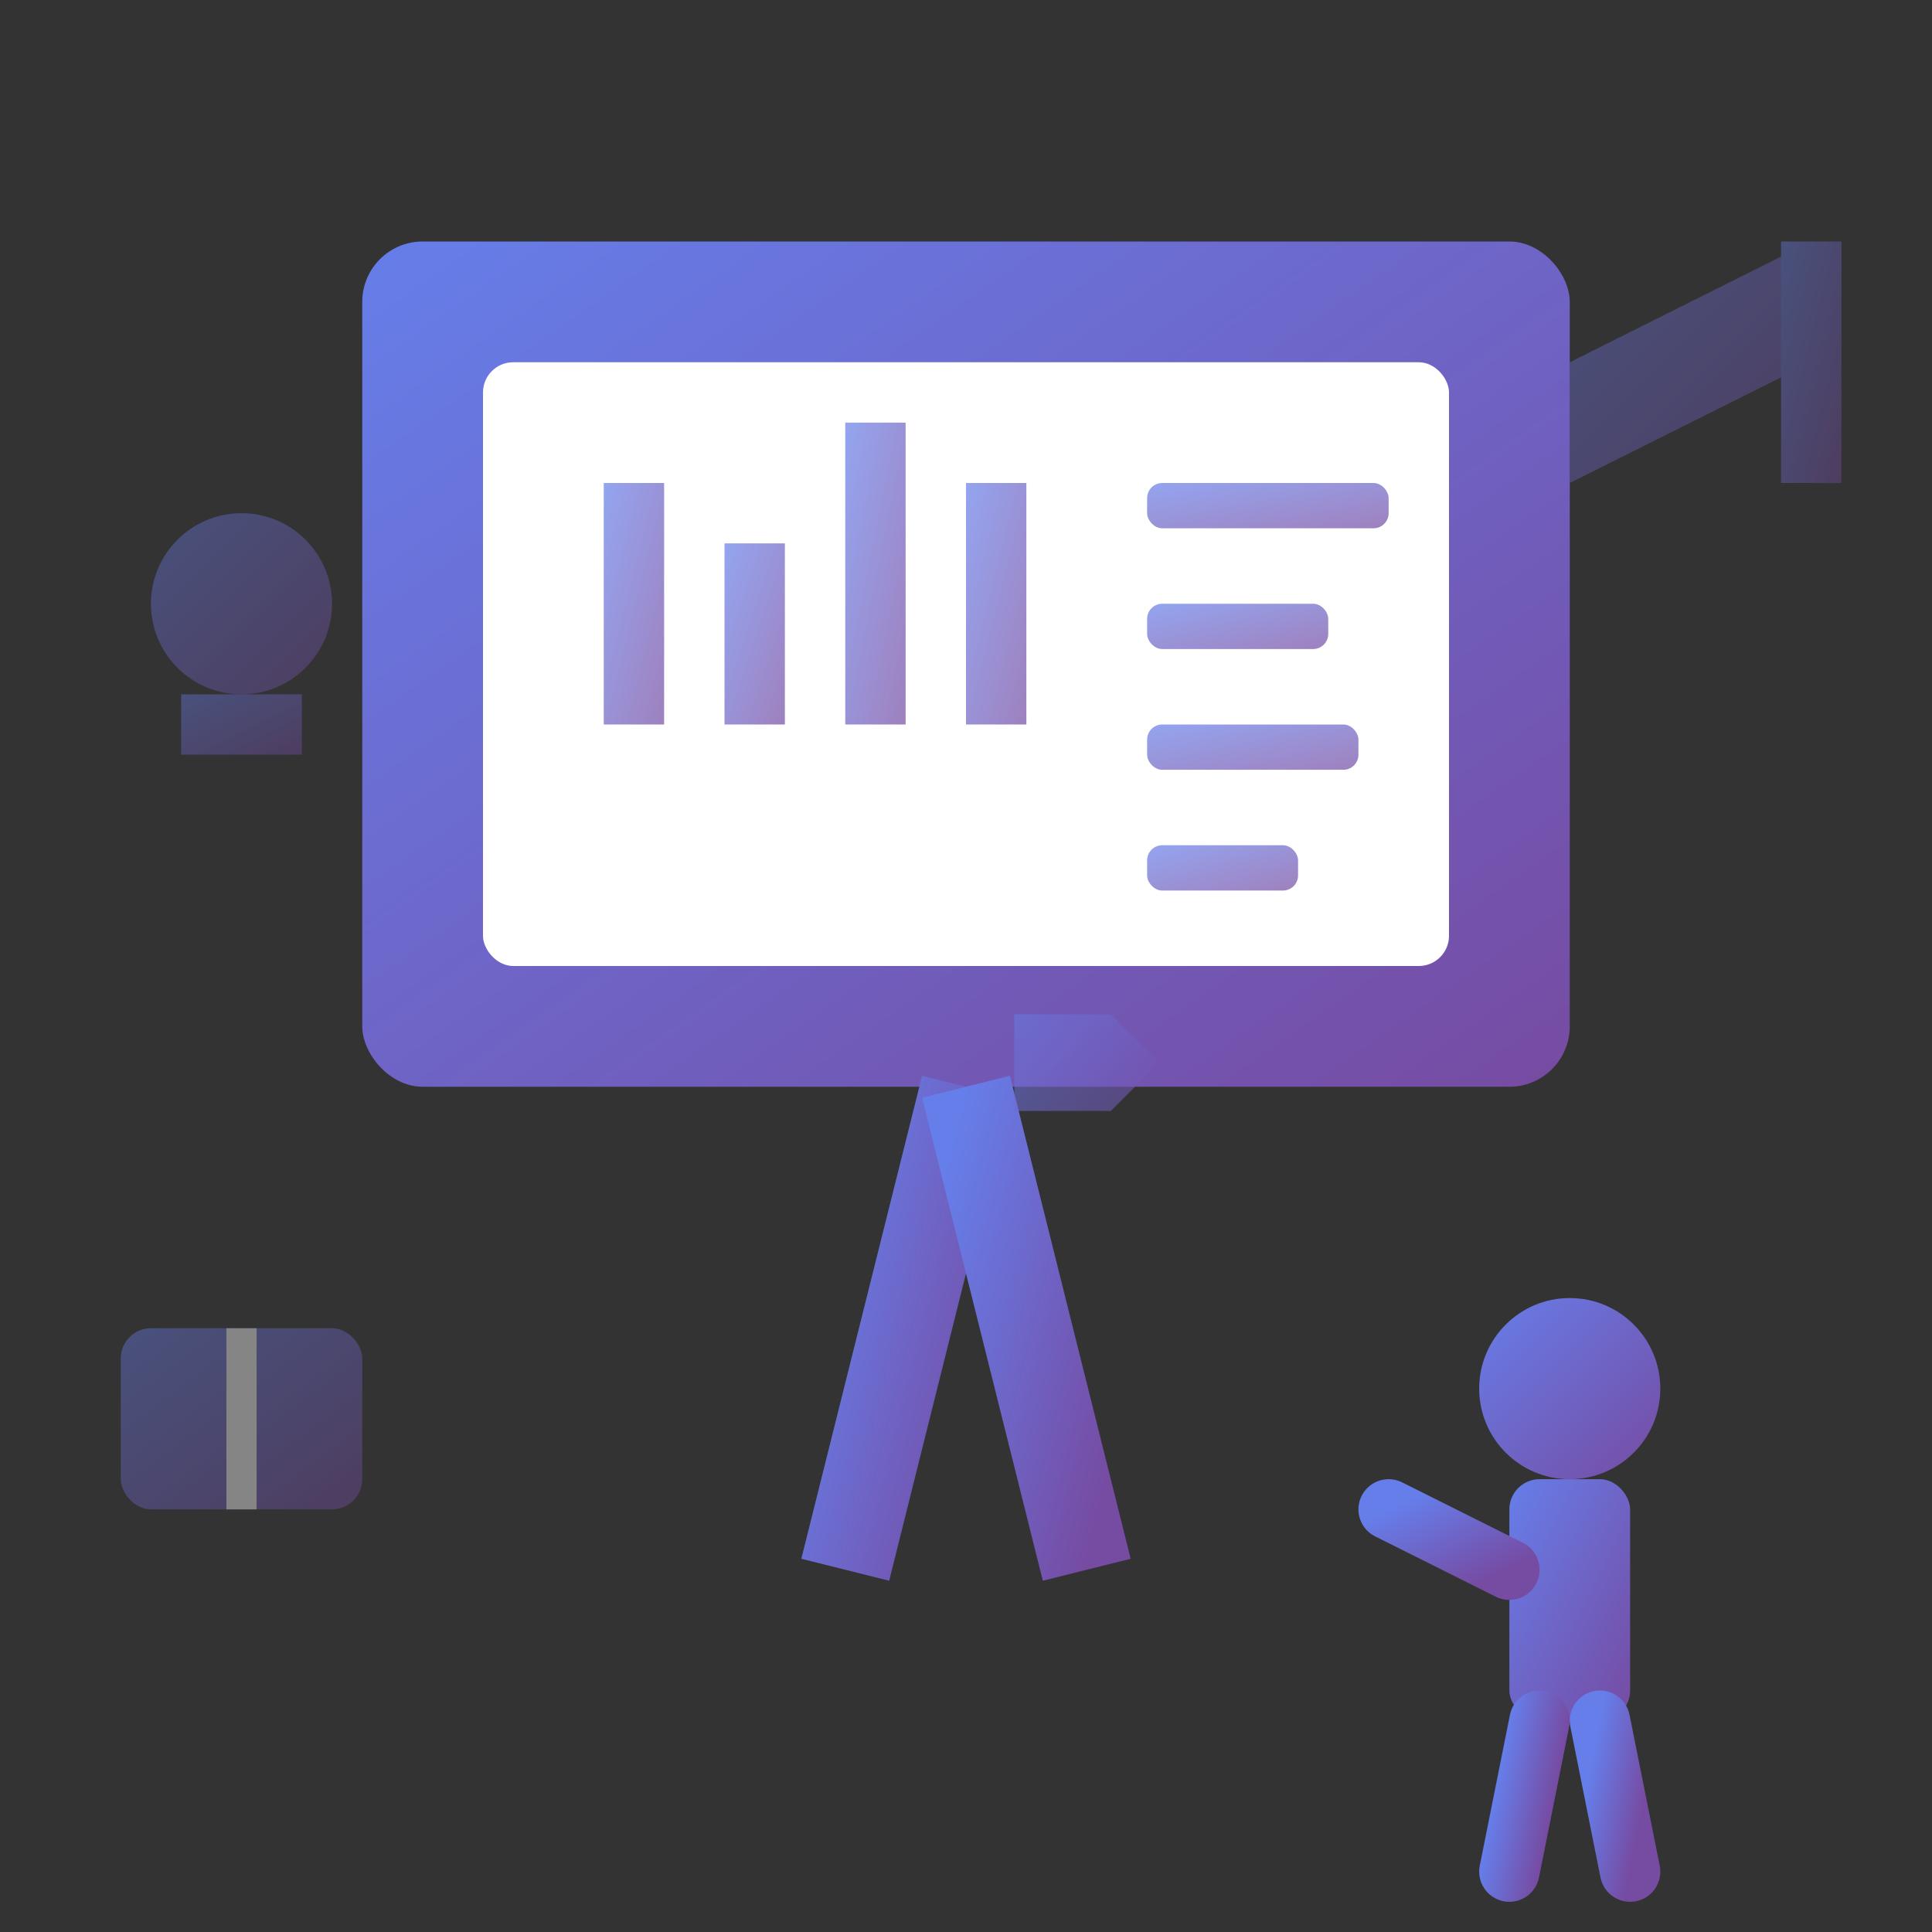 <svg xmlns="http://www.w3.org/2000/svg" viewBox="0 0 64 64" width="64" height="64">
  <rect x="0" y="0" width="64" height="64" fill="#333333" stroke="none"/>
  <defs>
    <linearGradient id="trainingGradient" x1="0%" y1="0%" x2="100%" y2="100%">
      <stop offset="0%" style="stop-color:#667eea;stop-opacity:1" />
      <stop offset="100%" style="stop-color:#764ba2;stop-opacity:1" />
    </linearGradient>
  </defs>
  
  <!-- Presentation screen/board -->
  <rect x="12" y="8" width="40" height="28" fill="url(#trainingGradient)" rx="2"/>
  <rect x="16" y="12" width="32" height="20" fill="white" rx="1"/>
  
  <!-- Content on the board -->
  <g fill="url(#trainingGradient)" opacity="0.7">
    <!-- Chart/graph -->
    <rect x="20" y="16" width="2" height="8"/>
    <rect x="24" y="18" width="2" height="6"/>
    <rect x="28" y="14" width="2" height="10"/>
    <rect x="32" y="16" width="2" height="8"/>
    
    <!-- Text lines -->
    <rect x="38" y="16" width="8" height="1.5" rx="0.5"/>
    <rect x="38" y="20" width="6" height="1.5" rx="0.5"/>
    <rect x="38" y="24" width="7" height="1.5" rx="0.5"/>
    <rect x="38" y="28" width="5" height="1.5" rx="0.5"/>
  </g>
  
  <!-- Stand/easel legs -->
  <path d="M32 36 L28 52" stroke="url(#trainingGradient)" stroke-width="3"/>
  <path d="M32 36 L36 52" stroke="url(#trainingGradient)" stroke-width="3"/>
  <path d="M24 52 L40 52" stroke="url(#trainingGradient)" stroke-width="2"/>
  
  <!-- Trainer/presenter figure -->
  <g transform="translate(48,42)">
    <!-- Head -->
    <circle cx="4" cy="4" r="3" fill="url(#trainingGradient)"/>
    <!-- Body -->
    <rect x="2" y="7" width="4" height="8" fill="url(#trainingGradient)" rx="1"/>
    <!-- Arm pointing -->
    <path d="M2 10 L-2 8" stroke="url(#trainingGradient)" stroke-width="2" stroke-linecap="round"/>
    <!-- Legs -->
    <path d="M3 15 L2 20" stroke="url(#trainingGradient)" stroke-width="2" stroke-linecap="round"/>
    <path d="M5 15 L6 20" stroke="url(#trainingGradient)" stroke-width="2" stroke-linecap="round"/>
  </g>
  
  <!-- Knowledge/idea symbols -->
  <g fill="url(#trainingGradient)" opacity="0.4">
    <!-- Light bulb -->
    <circle cx="8" cy="20" r="3"/>
    <rect x="6" y="23" width="4" height="2"/>
    <path d="M6 25 L10 25" stroke="url(#trainingGradient)" stroke-width="1"/>
    
    <!-- Book -->
    <rect x="4" y="44" width="8" height="6" rx="1"/>
    <path d="M8 44 L8 50" stroke="white" stroke-width="1"/>
    
    <!-- Graduation cap -->
    <path d="M52 12 L60 8 L60 12 L52 16 Z" fill="url(#trainingGradient)"/>
    <rect x="59" y="8" width="2" height="8"/>
  </g>
  
  <!-- Progress arrows -->
  <g fill="url(#trainingGradient)" opacity="0.6">
    <path d="M44 40 L48 44 L44 48 L46 46 L42 46 L42 42 L46 42 Z" transform="scale(0.8)"/>
  </g>
</svg>

